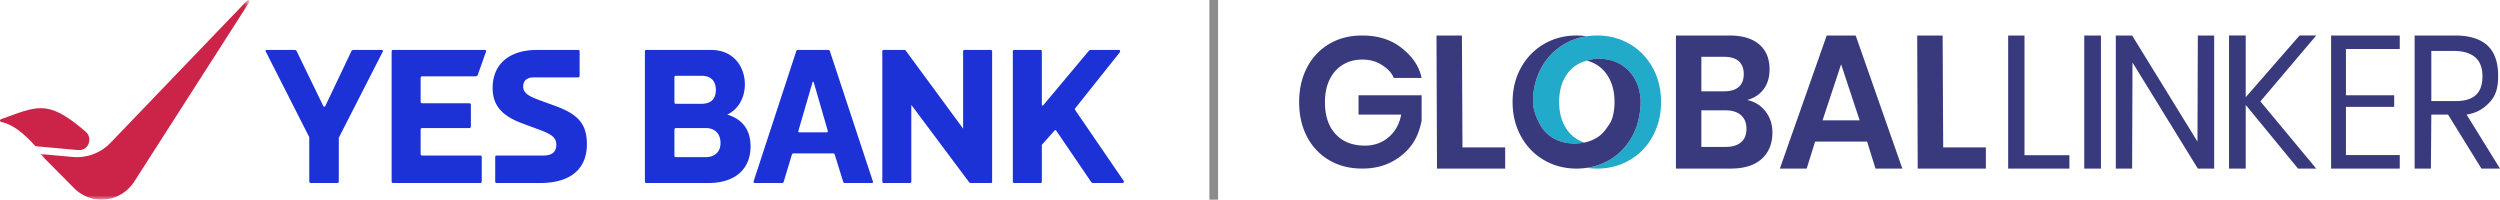 <svg width="288" height="23" viewBox="0 0 288 23" xmlns="http://www.w3.org/2000/svg" xmlns:xlink="http://www.w3.org/1999/xlink">
    <defs>
        <path id="y92ywf8bwa" d="M0 0h24.12v23H0z"/>
    </defs>
    <g fill="none" fill-rule="evenodd">
        <path d="M163.773 8.978h-3.207c-.29-.682-.77-1.104-1.399-1.509-.63-.405-1.375-.606-2.233-.606-.847 0-1.593.197-2.245.596-.65.397-1.156.967-1.517 1.706-.36.74-.538 1.607-.538 2.602 0 1.576.41 2.808 1.234 3.69.825.88 1.95 1.32 3.377 1.32 1.052 0 1.956-.32 2.712-.96.754-.64 1.242-1.48 1.463-2.617h-4.917v-2.223h7.27v2.924c-.207.993-.513 1.91-1.115 2.748-.603.84-1.392 1.511-2.368 2.016-.978.503-2.096.755-3.356.755-1.44 0-2.712-.321-3.813-.969a6.62 6.62 0 0 1-2.556-2.708c-.602-1.158-.904-2.483-.904-3.976 0-1.494.302-2.82.904-3.978a6.709 6.709 0 0 1 2.545-2.718c1.095-.656 2.362-.981 3.802-.981 1.787 0 3.268.452 4.448 1.354 1.177.904 2.08 1.999 2.413 3.534M168.477 16.977h4.918v2.445h-7.853l-.058-15.332h2.93zM223.855 16.977h4.918v2.445h-7.853l-.059-15.332h2.931zM200.568 16.391c.416-.354.623-.871.623-1.553 0-.68-.211-1.205-.633-1.574-.423-.368-1.022-.554-1.798-.554h-2.764v4.215h2.786c.775 0 1.37-.177 1.786-.534zm-4.572-5.873h2.64c.733 0 1.292-.171 1.674-.511.38-.34.57-.829.57-1.466s-.186-1.128-.562-1.476c-.373-.348-.949-.521-1.725-.521h-2.597v3.974zm7.388 2.313c.532.688.799 1.494.799 2.42 0 1.289-.412 2.307-1.234 3.052-.825.745-2.02 1.118-3.586 1.118h-6.296V4.09h6.171c1.483 0 2.621.34 3.419 1.02.795.681 1.195 1.636 1.195 2.866 0 .955-.24 1.737-.717 2.345a3.294 3.294 0 0 1-1.881 1.193c.887.19 1.597.627 2.13 1.316zM214.233 13.866l-2.137-6.46-2.14 6.46h4.277zm.856 2.445h-5.987l-.972 3.111h-3.09l5.396-15.332h3.34l5.375 15.332h-3.092l-.97-3.11zM233.222 17.877h5.174v1.543h-7.057V4.09h1.883zM240.105 19.422h1.924V4.092h-1.924zM255.072 19.421h-1.883L245.664 7.2l-.043 12.221h-1.88V4.091h1.88l7.527 12.22.041-12.22h1.883zM260.396 11.68l6.436 7.742h-2.098l-6.027-7.334v7.334h-1.923V4.089h1.923v7.11l6.201-7.11h1.924zM270.253 5.645v5.332h5.558v1.334h-5.558v5.556h6.2v1.553h-7.91V4.09h7.91v1.555zM280.089 11.644h2.778c2.132 0 3.111-.906 3.111-2.879 0-1.97-1.193-2.897-3.325-2.897h-2.564v5.776zm5.772 7.777-3.848-6.222h-1.924l-.049 6.222h-1.875V4.091h4.702c1.652 0 2.968.417 3.793 1.25.825.835 1.126 2.038 1.126 3.416 0 1.246-.219 2.15-.88 2.911-.66.762-1.504 1.344-2.754 1.531L288 19.421h-2.14z" fill="#393A7E"/>
        <path d="M190.383 7.79c-.648-1.166-1.532-2.074-2.654-2.724-1.12-.651-2.37-.977-3.75-.977-.404 0-.795.032-1.175.087a7.125 7.125 0 0 0-2.577.89 7.011 7.011 0 0 0-2.652 2.724c-.643 1.157-.966 2.462-.972 3.915.006.96.396 1.863.78 2.582.388.725.926 1.28 1.616 1.665.292.165.605.291.936.385.451.13.937.195 1.462.195.394 0 .766-.038 1.119-.112a3.969 3.969 0 0 1-.815-.37c-.655-.395-1.168-.965-1.536-1.708-.369-.741-.553-1.607-.553-2.596 0-.991.184-1.857.553-2.6.368-.74.881-1.309 1.536-1.706a4.066 4.066 0 0 1 1.1-.454l.018-.004-.015-.004c.393-.086.81-.222 1.255-.222.978 0 1.84.21 2.583.63a4.388 4.388 0 0 1 1.741 1.8c.367.691.57 1.485.615 2.377l.006.081-.002.051c-.008 1.452-.33 2.856-.971 4.015-.647 1.173-1.533 2.087-2.653 2.736a7.177 7.177 0 0 1-2.574.888c.38.055.771.087 1.175.087 1.38 0 2.63-.325 3.75-.975 1.122-.65 2.006-1.563 2.654-2.736.649-1.173.972-2.494.972-3.964 0-1.47-.323-2.79-.972-3.956" fill="#21AAC9"/>
        <path d="M188.998 11.563c-.045-.892-.247-1.686-.615-2.374-.42-.786-1-1.386-1.742-1.806-.742-.417-1.604-.627-2.582-.627-.445 0-.862.137-1.256.222l.016.004-.016.004c.394.1.762.25 1.101.454.655.397 1.168.965 1.536 1.708.369.741.553 1.607.553 2.598 0 .72-.098 1.376-.294 1.967a2.92 2.92 0 0 1-.288.574c-.598.906-.927 1.28-1.616 1.665a4.38 4.38 0 0 1-1.28.469 5.482 5.482 0 0 1-1.118.112c-.525 0-1.011-.065-1.462-.196a4.244 4.244 0 0 1-.936-.385 4.045 4.045 0 0 1-1.617-1.665c-.384-.719-.773-1.623-.78-2.582.007-1.453.33-2.758.972-3.915a7.011 7.011 0 0 1 2.653-2.724 7.138 7.138 0 0 1 2.576-.89 8.246 8.246 0 0 0-1.177-.087c-1.377 0-2.63.326-3.75.977-1.122.65-2.006 1.558-2.655 2.724-.632 1.138-.954 2.425-.97 3.854h-.001l.002.051-.002.051c0 1.47.323 2.791.971 3.964.649 1.175 1.533 2.087 2.655 2.736 1.12.65 2.373.976 3.75.976.403 0 .795-.033 1.177-.088.921-.134 1.781-.43 2.575-.888 1.12-.649 2.006-1.561 2.652-2.736.643-1.158.964-2.563.972-4.015l.002-.05-.006-.082" fill="#393A7E"/>
        <path fill="#8C8C8C" fill-rule="nonzero" d="M139.323 0v23h1V0z"/>
        <g>
            <path d="M9.193 17.285c1.054-.02 1.493-1.421.677-2.114l-.328-.277c-4.103-3.46-5.322-2.637-9.44-1.154-.147.053-.132.272.021.305 1.229.267 2.428 1.095 3.967 2.799l4.685.426c.14.013.28.018.418.015" fill="#CB2448"/>
            <g transform="translate(4.624)">
                <mask id="6oy3f34ybb" fill="#fff">
                    <use xlink:href="#y92ywf8bwa"/>
                </mask>
                <path d="M23.86.048 8.132 16.426a5.38 5.38 0 0 1-4.371 1.657L0 17.741l3.91 3.93c2.044 2.052 5.375 1.679 6.951-.78L24.093.247c.102-.159-.104-.334-.234-.199" fill="#CB2448" mask="url(#6oy3f34ybb)"/>
            </g>
            <path d="m34.197 5.936 3.043 6.27c.048.112.19.112.239 0l2.983-6.27c.06-.124.12-.186.298-.186h3.234c.095 0 .155.087.095.211l-5.06 9.908v5.028c0 .124-.059.186-.178.186h-3.043c-.12 0-.18-.062-.18-.186v-5.09l-5.011-9.87c-.06-.113-.012-.187.107-.187h3.234c.12 0 .18.062.239.186M55.498 18.104v2.793c0 .124-.06.186-.18.186H45.296c-.12 0-.18-.062-.18-.186V5.937c0-.125.06-.187.18-.187h10.56c.12 0 .168.124.12.248-.12.31-.835 2.36-.931 2.608-.048.124-.107.186-.263.186h-6.145c-.12 0-.179.062-.179.186v2.731c0 .125.06.187.179.187h5.43c.119 0 .179.062.179.186v2.483c0 .124-.06.186-.18.186h-5.43c-.118 0-.178.062-.178.187v2.793c0 .124.06.186.179.186h6.683c.119 0 .179.062.179.187M66.595 8.916h-5.094c-.86 0-1.23.434-1.23 1.055 0 .683.537 1.068 1.67 1.49l2.03.745c2.457.907 3.639 1.927 3.639 4.408 0 2.67-1.67 4.47-5.43 4.47h-4.952c-.12 0-.18-.063-.18-.187v-2.793c0-.124.06-.187.18-.187h5.383c1.05 0 1.478-.483 1.478-1.229 0-.832-.525-1.217-1.969-1.75l-1.85-.683c-1.92-.708-3.52-1.726-3.52-4.097 0-2.918 2.089-4.408 5.132-4.408h4.713c.12 0 .18.062.18.186V8.73c0 .124-.06.186-.18.186M77.693 14.938v2.98c0 .123.06.186.179.186h3.401c1.134 0 1.73-.683 1.73-1.614 0-.994-.536-1.739-1.73-1.739h-3.401c-.12 0-.179.062-.179.187m0-6.022v2.855c0 .125.06.187.179.187h2.924c1.074 0 1.67-.522 1.67-1.602 0-1.006-.537-1.626-1.67-1.626h-2.924c-.12 0-.179.062-.179.186m-3.4 11.981V5.937c0-.125.059-.187.178-.187h7.399c2.744 0 3.938 2.048 3.938 3.973 0 1.49-.716 2.856-2.029 3.476 1.85.56 2.685 1.863 2.685 3.663 0 2.67-1.85 4.221-4.833 4.221h-7.16c-.12 0-.179-.062-.179-.186M95.354 15.05l-1.61-5.563c-.025-.1-.12-.1-.144 0l-1.623 5.575c-.036.124.024.186.143.186h3.091c.12 0 .179-.062.143-.199m-3.4-9.299h3.424c.167 0 .203.062.239.186l4.94 14.961c.036.1 0 .186-.107.186h-3.103c-.131 0-.191-.062-.227-.186l-.943-3.042c-.047-.149-.095-.186-.226-.186h-4.51c-.132 0-.18.037-.228.186l-.918 3.042c-.048.15-.096.186-.227.186h-3.055c-.179 0-.239-.062-.179-.248l4.88-14.899c.036-.124.072-.186.24-.186M104.805 21.083h-2.983c-.12 0-.18-.062-.18-.186V5.937c0-.125.06-.187.18-.187h2.387l.119.062 6.623 9.001V5.936c0-.124.06-.186.179-.186h2.983c.12 0 .18.062.18.186V20.96c0 .062-.06.124-.12.124h-2.387l-.12-.062-6.682-8.939v8.815c0 .124-.06.186-.179.186M116.679 20.897V5.937c0-.125.06-.187.179-.187h2.983c.12 0 .179.062.179.186v6.134c0 .099.107.124.167.05l5.179-6.184c.12-.136.167-.186.358-.186h3.174c.132 0 .191.174.096.285l-5.132 6.444c-.047.062-.047.124 0 .199l5.585 8.157c.072.1.012.248-.155.248h-3.353c-.131 0-.18-.037-.239-.124l-4.033-5.922c-.048-.062-.12-.062-.191.012l-1.396 1.565a.189.189 0 0 0-.06.149v4.134c0 .124-.06.186-.179.186h-2.983c-.12 0-.18-.062-.18-.186" fill="#1C32D6"/>
        </g>
    </g>
</svg>
